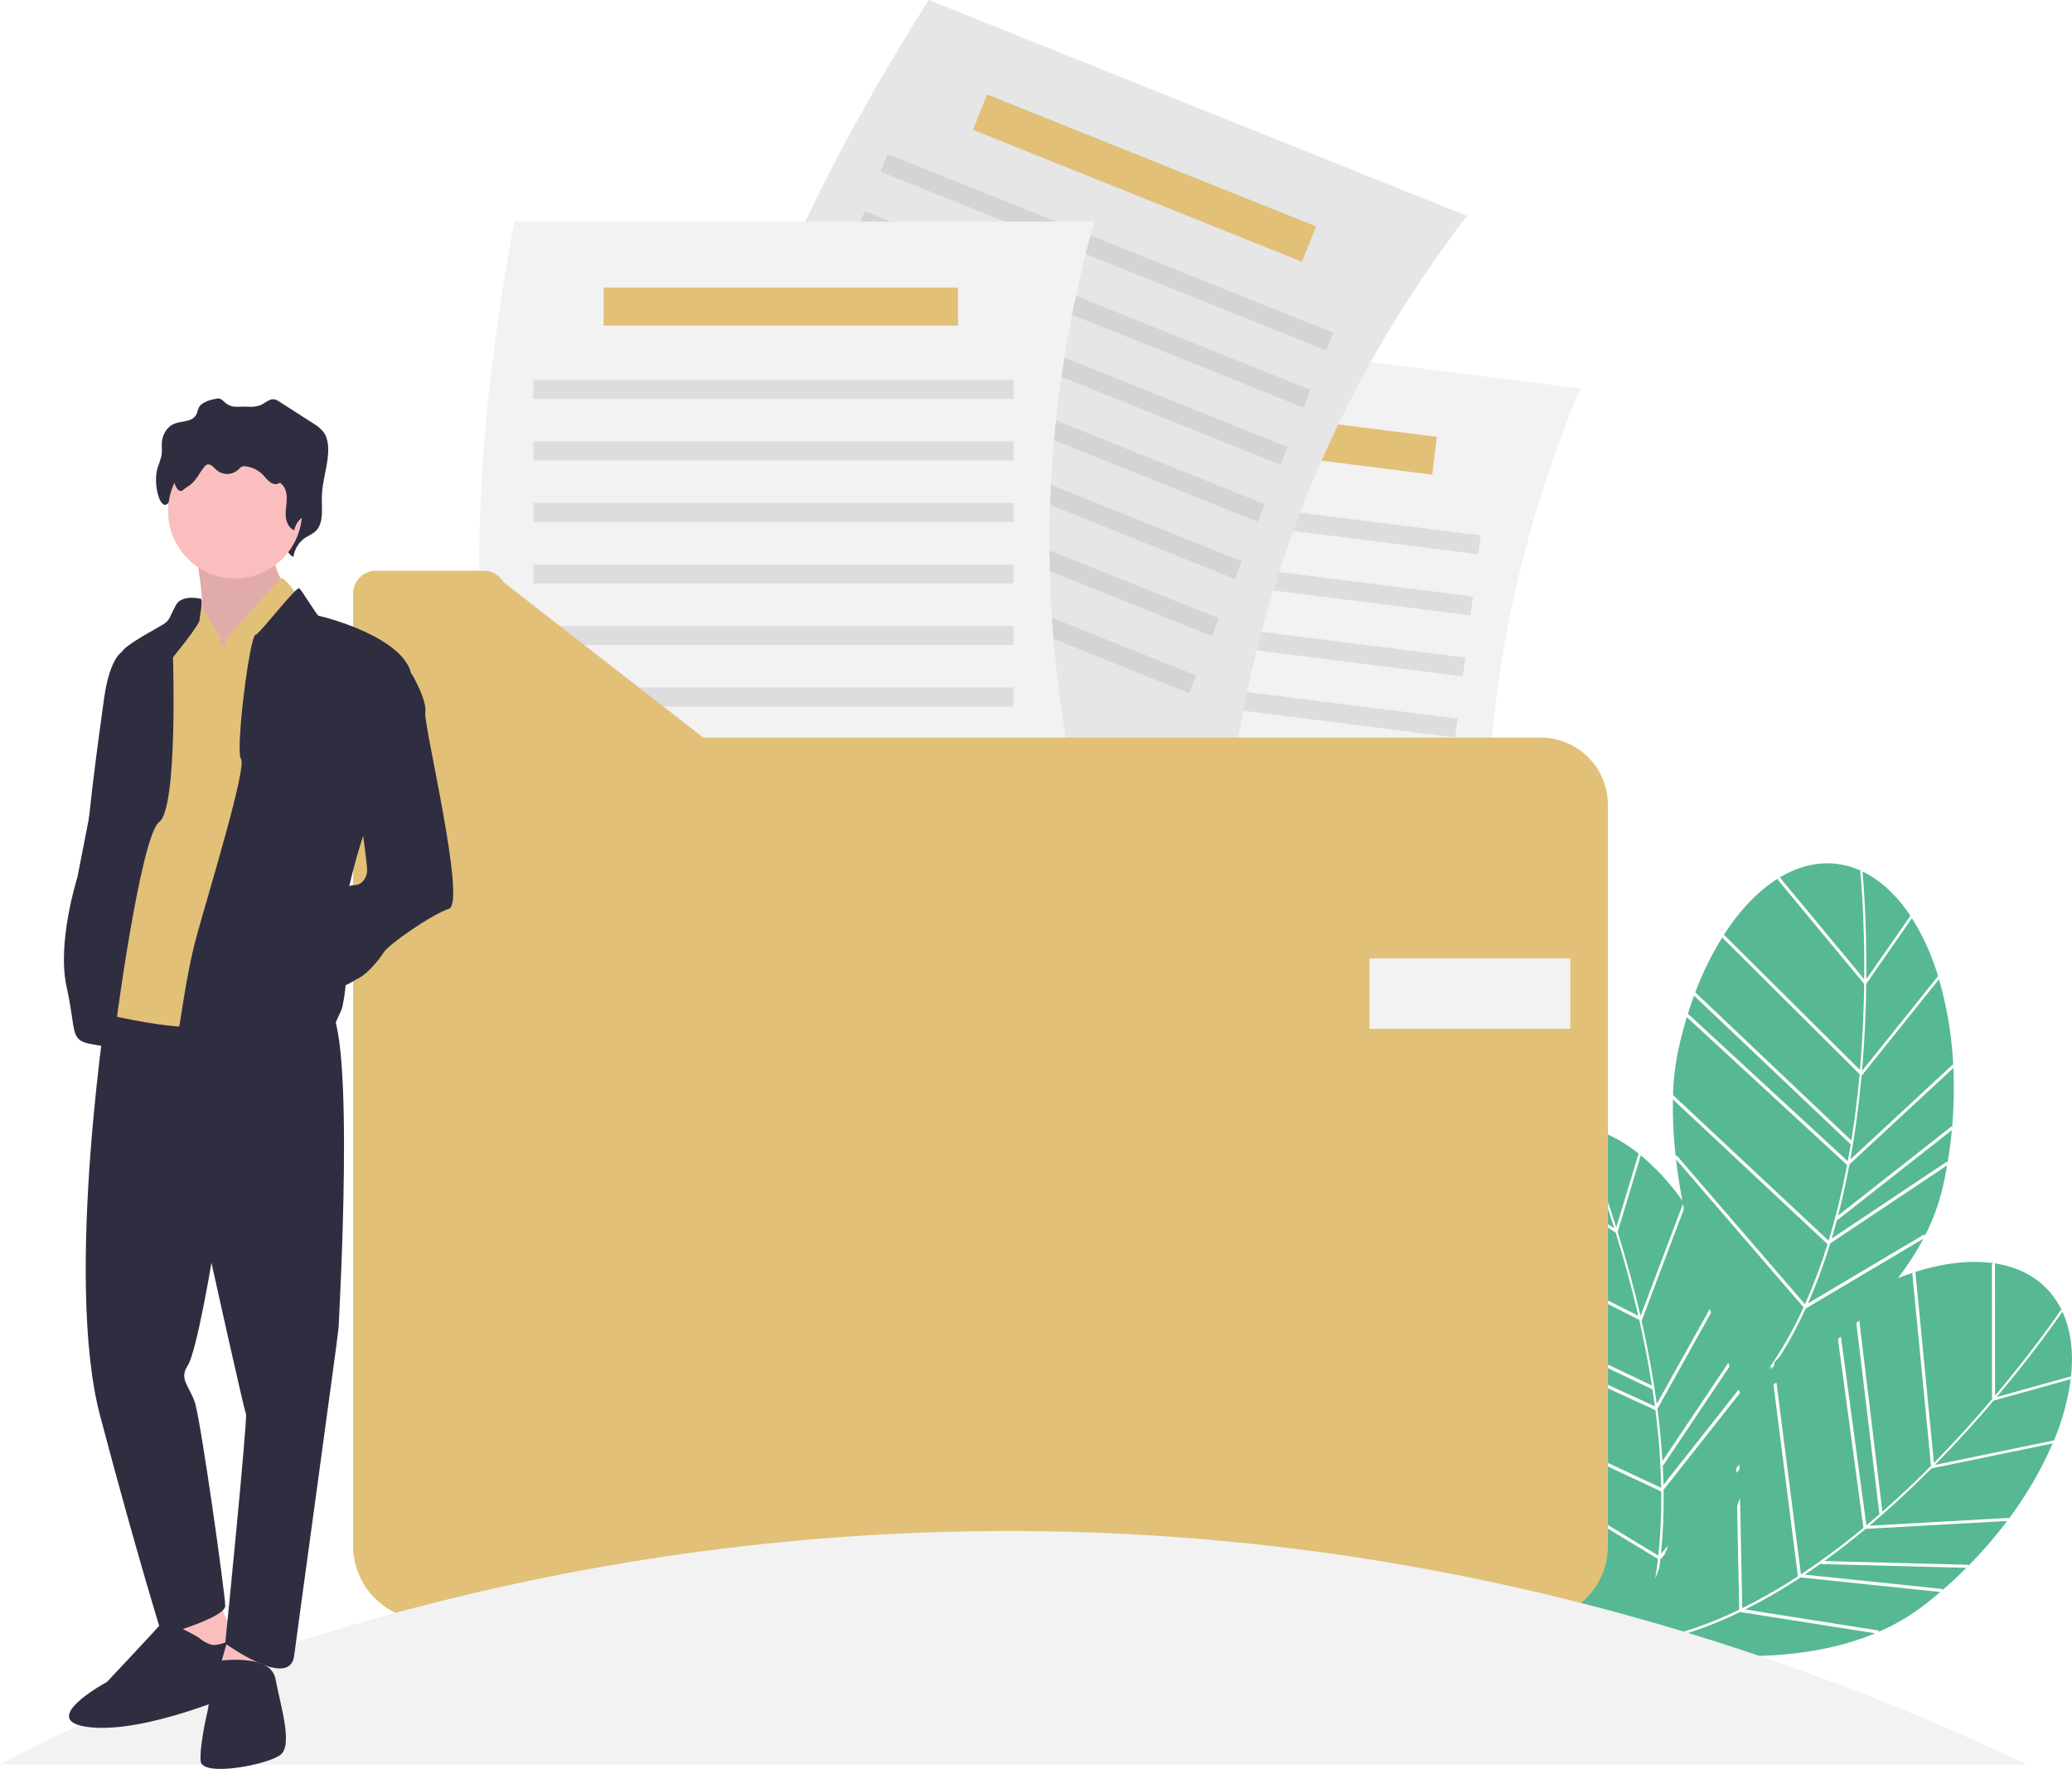 <?xml version="1.0" encoding="UTF-8"?> <svg xmlns="http://www.w3.org/2000/svg" width="519" height="443" viewBox="0 0 519 443" fill="none"> <g clip-path="url(#clip0)"> <path d="M467.468 246.382C467.383 252.992 467.081 260.398 466.402 268.201L485.435 244.459L485.568 244.83C484.011 239.472 481.706 234.36 478.722 229.645L478.872 229.995L467.468 246.382Z" fill="#57B894"></path> <path d="M467.48 245.222L478.527 229.349C475.351 224.562 471.547 220.855 467.203 218.594C466.977 218.477 466.75 218.367 466.523 218.258C466.692 220.048 467.614 230.557 467.48 245.222Z" fill="#57B894"></path> <path d="M487.814 291.303C488.282 288.535 488.645 285.773 488.904 283.017L460.203 305.569L460.164 305.37C459.732 306.997 459.282 308.596 458.812 310.167L487.747 290.864L487.814 291.303Z" fill="#57B894"></path> <path d="M463.477 290.383L489.164 266.566L489.265 266.978C488.934 259.613 487.733 252.314 485.686 245.232L466.291 269.426C465.622 276.736 464.684 283.722 463.477 290.383Z" fill="#57B894"></path> <path d="M465.803 269.015L431.442 234.854L431.591 234.437C428.805 238.886 426.474 243.606 424.636 248.524L463.737 285.625C464.668 279.826 465.333 274.225 465.803 269.015Z" fill="#57B894"></path> <path d="M462.841 290.815C463.104 289.398 463.35 287.991 463.581 286.593L424.335 249.355L424.48 248.935C423.831 250.668 423.222 252.456 422.652 254.3L422.795 253.879L462.841 290.815Z" fill="#57B894"></path> <path d="M460.407 304.424L488.869 282.059L488.952 282.487C489.402 277.491 489.514 272.471 489.288 267.461L463.253 291.601C462.423 296.038 461.474 300.312 460.407 304.424Z" fill="#57B894"></path> <path d="M419.925 289.298L452.108 326.624C454.291 321.727 456.179 316.704 457.762 311.582L419.03 275.328C418.946 280.146 419.184 284.963 419.744 289.749L419.925 289.298Z" fill="#57B894"></path> <path d="M465.976 218.257L466.237 218.122C459.481 214.998 452.408 215.785 445.813 219.73L466.952 245.226C467.093 229.359 465.992 218.414 465.976 218.257Z" fill="#57B894"></path> <path d="M457.992 312.836C456.535 317.447 454.829 321.975 452.88 326.401L482.078 309.078L482.134 309.51C484.18 305.545 485.716 301.338 486.705 296.988C487.086 295.277 487.424 293.563 487.721 291.848L458.441 311.38C458.292 311.867 458.145 312.355 457.992 312.836Z" fill="#57B894"></path> <path d="M466.938 246.409L445.315 220.327L445.481 219.928C440.533 222.975 435.865 227.804 431.813 234.093L465.894 267.975C466.559 260.261 466.856 252.942 466.938 246.409Z" fill="#57B894"></path> <path d="M458.038 310.683C459.918 304.463 461.462 298.146 462.662 291.76L422.517 254.733C421.757 257.235 421.076 259.831 420.475 262.521C419.647 266.377 419.173 270.299 419.058 274.241L458.011 310.701L458.038 310.683Z" fill="#57B894"></path> <path d="M499.39 350.743C495.111 355.781 490.156 361.291 484.659 366.868L514.454 360.727L514.32 361.098C516.536 355.977 518.02 350.569 518.728 345.034L518.621 345.399L499.39 350.743Z" fill="#57B894"></path> <path d="M516.903 329.173C516.804 328.938 516.699 328.709 516.594 328.48C515.583 329.966 509.592 338.648 500.14 349.858L518.768 344.682C519.374 338.968 518.807 333.686 516.903 329.173Z" fill="#57B894"></path> <path d="M456.158 391.515C454.789 392.492 453.423 393.436 452.06 394.347L486.65 397.943L486.423 398.324C488.548 396.49 490.588 394.595 492.544 392.638L456.061 391.693L456.158 391.515Z" fill="#57B894"></path> <path d="M468.265 382.086L503.233 380.133L503.048 380.514C507.489 374.631 511.217 368.243 514.156 361.483L483.793 367.741C478.617 372.944 473.441 377.726 468.265 382.086Z" fill="#57B894"></path> <path d="M456.949 390.941L493.128 391.878L492.92 392.26C496.451 388.7 499.738 384.905 502.758 380.902L467.316 382.881C463.848 385.769 460.392 388.455 456.949 390.941Z" fill="#57B894"></path> <path d="M413.885 411.321C414.126 411.047 414.369 410.768 414.62 410.478C421.897 408.878 428.954 406.407 435.64 403.117L435.118 377.156C435.371 376.478 435.614 375.794 435.849 375.107L436.404 402.743C441.208 400.366 445.864 397.702 450.349 394.766L444.214 346.702C444.463 346.553 444.717 346.401 444.975 346.244L451.102 394.247L451.135 394.251C456.548 390.66 461.764 386.779 466.76 382.627L460.373 335.352C460.62 335.149 460.866 334.943 461.113 334.736L467.5 382.012C468.605 381.089 469.693 380.163 470.762 379.233L464.978 331.337C465.223 331.111 465.468 330.883 465.712 330.654L471.5 378.588C475.914 374.715 479.996 370.826 483.68 367.113L478.994 318.877L479.375 318.651C478.056 319.078 476.72 319.563 475.373 320.094C477.785 316.992 479.925 313.689 481.769 310.219L452.291 327.708C450.426 331.813 448.293 335.791 445.904 339.615C445.38 340.17 444.86 340.732 444.346 341.31L444.42 341.896C444.192 342.237 443.962 342.575 443.73 342.91L443.631 342.129C443.338 342.467 443.048 342.812 442.758 343.157C446.245 338.199 449.259 332.923 451.757 327.4L419.811 290.347C420.212 293.79 420.749 297.247 421.382 300.67C418.365 296.356 414.782 292.468 410.728 289.11L410.979 289.396L405.196 308.507C407.158 314.82 409.159 321.957 410.924 329.588L421.54 301.516C421.621 301.941 421.703 302.365 421.786 302.788L411.197 330.787C412.819 337.946 414.085 344.88 414.995 351.588L428.274 327.79C428.376 328.115 428.479 328.438 428.581 328.759L415.159 352.815C415.74 357.291 416.159 361.65 416.414 365.89L432.906 341.289C433.019 341.592 433.13 341.89 433.24 342.181L416.573 367.043L416.475 366.866C416.567 368.546 416.632 370.206 416.672 371.845L435.501 347.992C435.626 348.302 435.742 348.587 435.849 348.848L416.694 373.114C416.703 373.622 416.713 374.133 416.717 374.637C416.756 379.473 416.532 384.307 416.046 389.118L417.875 387.037C417.551 387.823 417.236 388.597 416.929 389.36L415.889 390.544C415.806 391.26 415.716 391.97 415.621 392.676C415.266 393.592 414.925 394.485 414.598 395.355C414.864 393.719 415.093 392.072 415.286 390.416L373.456 365.057C385.505 391.313 406.747 415.723 408.106 417.271C409.02 415.298 409.844 413.279 410.578 411.216C410.828 411.178 411.077 411.136 411.327 411.095C411.241 411.343 411.156 411.592 411.068 411.838C410.938 411.859 410.807 411.884 410.677 411.904C410.785 411.928 410.898 411.952 411.016 411.978C410.493 413.423 409.935 414.835 409.341 416.214C410.178 415.369 411.432 414.063 412.951 412.373C422.559 414.242 448.337 417.927 469.708 409.036L435.855 403.695C428.877 407.14 421.496 409.702 413.885 411.321ZM434.927 367.637L435.681 366.779L435.706 367.998L434.951 368.857L434.927 367.637Z" fill="#57B894"></path> <path d="M516.172 328.129L516.459 328.192C513.247 321.475 507.298 317.568 499.704 316.398L499.73 349.524C509.954 337.393 516.084 328.261 516.172 328.129Z" fill="#57B894"></path> <path d="M449.727 395.879C445.665 398.501 441.464 400.9 437.142 403.065L470.674 408.354L470.441 408.722C474.544 406.975 478.41 404.714 481.945 401.995C483.329 400.92 484.682 399.817 486.004 398.685L451.001 395.045C450.576 395.324 450.151 395.607 449.727 395.879Z" fill="#57B894"></path> <path d="M484.413 366.37C489.844 360.853 494.738 355.406 498.967 350.426L498.941 316.541L499.322 316.339C493.569 315.528 486.895 316.269 479.766 318.527L484.413 366.37Z" fill="#57B894"></path> <path d="M410.452 288.888C405.952 285.318 401.19 282.969 396.359 282.162C396.108 282.12 395.859 282.086 395.609 282.053C396.323 283.702 400.446 293.412 404.85 307.401L410.452 288.888Z" fill="#57B894"></path> <path d="M410.606 330.547L367.374 308.684L367.387 308.241C366.111 313.335 365.353 318.544 365.124 323.79L413.773 346.982C412.867 341.179 411.769 335.647 410.606 330.547Z" fill="#57B894"></path> <path d="M413.923 347.951L365.094 324.673L365.102 324.229C365.02 326.077 364.993 327.967 365.022 329.897L365.027 329.452L414.524 352.195C414.336 350.767 414.136 349.352 413.923 347.951Z" fill="#57B894"></path> <path d="M416.109 373.516L368.073 351.015C369.481 355.622 371.196 360.13 373.207 364.509L373.24 364.024L415.379 389.57C415.943 384.238 416.187 378.877 416.109 373.516Z" fill="#57B894"></path> <path d="M395.087 282.221L395.293 282.012C387.903 281.13 381.42 284.066 376.367 289.857L404.348 307.568C399.579 292.434 395.151 282.365 395.087 282.221Z" fill="#57B894"></path> <path d="M404.701 308.696L376.079 290.578L376.113 290.148C372.349 294.575 369.401 300.611 367.491 307.845L410.371 329.53C408.62 321.987 406.641 314.935 404.701 308.696Z" fill="#57B894"></path> <path d="M416.095 372.575C415.961 366.079 415.477 359.594 414.646 353.149L365.027 330.35C365.078 332.964 365.232 335.644 365.491 338.388C365.895 342.311 366.656 346.188 367.764 349.972L416.074 372.602L416.095 372.575Z" fill="#57B894"></path> <path d="M375.661 257.488L231.55 239.314C225.019 184.957 234.887 131.891 251.734 79.118L395.846 97.292C374.1 149.065 367.716 202.501 375.661 257.488Z" fill="#F2F2F2"></path> <path d="M359.937 109.408L271.869 98.301L270.676 107.767L358.744 118.874L359.937 109.408Z" fill="#E2C078"></path> <path opacity="0.3" d="M370.877 134.089L251.512 119.036L250.915 123.769L370.28 138.822L370.877 134.089Z" fill="#AAAAAA"></path> <path opacity="0.3" d="M368.95 149.38L249.585 134.327L248.989 139.06L368.354 154.113L368.95 149.38Z" fill="#AAAAAA"></path> <path opacity="0.3" d="M367.023 164.671L247.658 149.618L247.062 154.351L366.427 169.404L367.023 164.671Z" fill="#AAAAAA"></path> <path opacity="0.3" d="M365.096 179.963L245.731 164.91L245.135 169.643L364.5 184.696L365.096 179.963Z" fill="#AAAAAA"></path> <path opacity="0.3" d="M363.17 195.254L243.805 180.201L243.208 184.934L362.573 199.987L363.17 195.254Z" fill="#6C63FF"></path> <path opacity="0.3" d="M361.243 210.546L241.878 195.493L241.282 200.226L360.646 215.279L361.243 210.546Z" fill="#6C63FF"></path> <path opacity="0.3" d="M359.316 225.837L239.951 210.784L239.355 215.517L358.72 230.57L359.316 225.837Z" fill="#6C63FF"></path> <path d="M307.418 203.937L172.593 149.873C180.022 95.632 202.99 46.79 232.637 0L367.462 54.064C333.329 98.647 313.639 148.728 307.418 203.937Z" fill="#E6E6E6"></path> <path d="M329.658 56.695L247.265 23.656L243.717 32.512L326.11 65.551L329.658 56.695Z" fill="#E2C078"></path> <path opacity="0.3" d="M333.998 83.342L222.325 38.562L220.551 42.99L332.224 87.77L333.998 83.342Z" fill="#AAAAAA"></path> <path opacity="0.3" d="M328.267 97.648L216.594 52.868L214.82 57.296L326.493 102.076L328.267 97.648Z" fill="#AAAAAA"></path> <path opacity="0.3" d="M322.535 111.954L210.862 67.174L209.088 71.602L320.761 116.382L322.535 111.954Z" fill="#AAAAAA"></path> <path opacity="0.3" d="M316.804 126.26L205.131 81.48L203.357 85.908L315.03 130.688L316.804 126.26Z" fill="#AAAAAA"></path> <path opacity="0.3" d="M311.072 140.566L199.399 95.786L197.625 100.214L309.298 144.994L311.072 140.566Z" fill="#AAAAAA"></path> <path opacity="0.3" d="M305.341 154.872L193.668 110.092L191.894 114.52L303.567 159.3L305.341 154.872Z" fill="#AAAAAA"></path> <path opacity="0.3" d="M299.609 169.178L187.936 124.398L186.162 128.826L297.835 173.606L299.609 169.178Z" fill="#AAAAAA"></path> <path d="M274.075 216.958H128.823C115.548 163.845 118.705 109.961 128.823 55.494H274.075C258.971 109.581 259.318 163.396 274.075 216.958Z" fill="#F2F2F2"></path> <path d="M239.963 72.008H151.198V81.549H239.963V72.008Z" fill="#E2C078"></path> <path opacity="0.3" d="M253.901 95.126H133.592V99.897H253.901V95.126Z" fill="#AAAAAA"></path> <path opacity="0.3" d="M253.901 110.539H133.592V115.309H253.901V110.539Z" fill="#AAAAAA"></path> <path opacity="0.3" d="M253.901 125.951H133.592V130.722H253.901V125.951Z" fill="#AAAAAA"></path> <path opacity="0.3" d="M253.901 141.364H133.592V146.134H253.901V141.364Z" fill="#AAAAAA"></path> <path opacity="0.3" d="M253.901 156.776H133.592V161.546H253.901V156.776Z" fill="#AAAAAA"></path> <path opacity="0.3" d="M253.901 172.188H133.592V176.959H253.901V172.188Z" fill="#AAAAAA"></path> <path opacity="0.3" d="M253.901 187.601H133.592V192.371H253.901V187.601Z" fill="#6C63FF"></path> <path d="M176.168 184.724L126.127 145.803C125.626 144.932 124.904 144.208 124.035 143.705C123.166 143.202 122.179 142.937 121.175 142.937H94.166C92.651 142.937 91.198 143.539 90.127 144.611C89.056 145.683 88.454 147.136 88.454 148.652V387.136C88.454 392.053 90.406 396.768 93.881 400.244C97.356 403.72 102.069 405.673 106.983 405.673H384.232C386.665 405.673 389.075 405.194 391.323 404.262C393.571 403.331 395.613 401.965 397.334 400.244C399.054 398.523 400.419 396.479 401.35 394.23C402.281 391.981 402.76 389.571 402.76 387.136V201.573C402.76 197.104 400.986 192.819 397.828 189.659C394.67 186.499 390.386 184.724 385.92 184.724H176.168Z" fill="#E2C078"></path> <path d="M393.332 240.03H343.043V257.639H393.332V240.03Z" fill="#F2F2F2"></path> <path d="M0 441.906C0 441.906 230.001 310.309 507.739 441.906H0Z" fill="#F2F2F2"></path> <path d="M49.26 139.918C49.26 139.918 51.728 153.007 50 153.995C48.605 154.873 47.284 155.864 46.051 156.958L50.494 163.133L61.109 165.355L71.23 155.971V146.586C71.23 146.586 68.267 141.894 68.761 138.93C69.255 135.967 49.26 139.918 49.26 139.918Z" fill="#FBBEBE"></path> <path opacity="0.1" d="M49.26 139.918C49.26 139.918 51.728 153.007 50 153.995C48.605 154.873 47.284 155.864 46.051 156.958L50.494 163.133L61.109 165.355L71.23 155.971V146.586C71.23 146.586 68.267 141.894 68.761 138.93C69.255 135.967 49.26 139.918 49.26 139.918Z" fill="black"></path> <path d="M32.227 162.392L30.746 163.133C30.746 163.133 27.537 164.367 26.056 174.987C24.575 185.606 21.119 211.043 22.106 211.784C23.094 212.525 22.6 217.464 22.6 217.464L30.006 178.691L32.227 162.392Z" fill="#2F2E41"></path> <path d="M49.781 102.119C49.555 102.59 49.476 103.141 49.264 103.621C48.302 105.802 45.563 105.314 43.588 106.139C41.915 106.838 40.666 108.756 40.535 110.829C40.48 111.709 40.609 112.597 40.53 113.474C40.384 115.096 39.548 116.523 39.251 118.116C38.529 121.985 40.214 128.094 42.117 126.006C42.718 125.348 43.469 124.912 44.117 124.319C45.801 122.78 46.658 120.332 48.026 118.411C48.199 118.13 48.437 117.893 48.72 117.723C49.719 117.226 50.609 118.556 51.399 119.427C51.801 119.867 52.292 120.215 52.839 120.45C53.386 120.685 53.977 120.8 54.572 120.789C55.167 120.778 55.754 120.64 56.291 120.384C56.829 120.129 57.306 119.762 57.691 119.307C57.932 118.956 58.232 118.65 58.578 118.401C58.963 118.224 59.397 118.181 59.81 118.28C61.758 118.623 63.513 119.668 64.742 121.218C65.402 122.026 65.954 122.976 66.744 123.602C67.535 124.229 68.689 124.435 69.401 123.691C70.834 124.704 71.368 126.856 71.372 128.816C71.376 130.775 70.975 132.722 71.073 134.678C71.17 136.635 71.938 138.746 73.496 139.464C73.742 137.682 74.666 136.065 76.075 134.949C77.137 134.159 78.427 133.767 79.324 132.736C81.121 130.671 80.552 127.236 80.621 124.29C80.706 120.657 81.964 117.183 82.187 113.558C82.298 111.746 82.111 109.803 81.157 108.37C80.436 107.414 79.522 106.622 78.473 106.044L70.001 100.605C69.624 100.327 69.198 100.125 68.745 100.009C67.497 99.785 66.419 100.956 65.237 101.471C64.25 101.821 63.199 101.949 62.158 101.845C58.869 101.756 57.943 102.395 55.732 100.251C55.56 100.077 55.349 99.946 55.117 99.868C54.885 99.791 54.638 99.769 54.397 99.805C53.074 100.015 50.505 100.609 49.781 102.119Z" fill="#2F2E41"></path> <path d="M54.444 400.463L59.628 411.823L49.507 415.281L44.323 412.565L45.558 400.463H54.444Z" fill="#FBBEBE"></path> <path d="M49.754 410.095C49.754 410.095 41.608 405.156 40.126 406.884C38.645 408.613 26.796 421.208 26.796 421.208C26.796 421.208 8.529 431.087 22.6 432.568C36.67 434.05 59.628 423.925 59.628 423.925C59.628 423.925 60.862 410.589 59.874 410.342C58.887 410.095 54.691 412.564 52.716 411.824C51.625 411.446 50.619 410.859 49.754 410.095Z" fill="#2F2E41"></path> <path d="M67.774 412.565V422.69L54.444 419.726L57.406 409.354L67.774 412.565Z" fill="#FBBEBE"></path> <path d="M54.197 416.022C54.197 416.022 67.774 413.799 69.009 420.467C70.243 427.135 73.452 437.014 70.243 439.483C67.034 441.953 50.495 445.163 50.248 440.965C50.001 436.767 51.976 428.617 51.976 428.617C51.976 428.617 53.21 422.196 52.47 420.467C51.729 418.738 54.197 416.022 54.197 416.022Z" fill="#2F2E41"></path> <path d="M27.08 249.259C27.08 249.259 15.936 319.954 25.069 354.528C34.203 389.103 40.621 409.601 40.621 409.601C40.621 409.601 56.419 405.156 56.419 402.192C56.419 399.228 50.248 355.269 48.767 351.071C47.286 346.872 44.817 345.391 47.039 341.933C49.261 338.476 52.963 316.249 52.963 316.249C52.963 316.249 61.109 353.047 61.603 354.034C62.097 355.022 56.419 411.577 56.419 411.577C56.419 411.577 72.714 423.407 73.699 414.54C73.946 412.317 84.807 333.537 84.807 332.549C84.807 331.561 89.25 255.99 82.092 252.286C74.933 248.581 27.08 249.259 27.08 249.259Z" fill="#2F2E41"></path> <path d="M58.887 144.857C68.158 144.857 75.673 137.339 75.673 128.064C75.673 118.789 68.158 111.27 58.887 111.27C49.617 111.27 42.102 118.789 42.102 128.064C42.102 137.339 49.617 144.857 58.887 144.857Z" fill="#FBBEBE"></path> <path d="M55.185 161.404V159.675L50.248 151.525C50.248 151.525 45.31 152.019 44.57 154.242C43.829 156.465 35.437 174.246 35.437 174.246L26.55 254.015C26.55 254.015 50.988 259.942 54.691 255.743C58.394 251.545 72.464 160.169 72.464 160.169L74.439 149.056C74.439 149.056 71.048 144.116 70.275 144.857C69.502 145.598 56.666 159.922 56.666 159.922L56.419 162.145L55.185 161.404Z" fill="#E2C078"></path> <path d="M50.124 149.92C50.124 149.92 45.557 148.809 44.076 151.525C42.595 154.242 42.595 155.23 41.114 156.218C39.632 157.205 30.993 161.651 30.499 163.379C30.005 165.108 19.391 219.687 19.391 219.687C19.391 219.687 14.207 235.986 16.675 247.1C19.144 258.213 17.416 260.436 22.6 261.424C27.784 262.411 28.524 262.411 28.524 260.93C28.524 259.448 35.189 209.314 39.879 205.857C44.569 202.4 43.335 164.614 43.335 164.614C43.335 164.614 50 156.465 50 155.23C50 153.995 51.111 149.827 50.124 149.92Z" fill="#2F2E41"></path> <path d="M64.072 158.934C64.76 159.049 74.193 146.833 74.933 147.327C75.674 147.821 79.376 154.242 79.87 154.242C80.364 154.242 101.346 159.428 103.074 169.06C104.802 178.691 90.978 209.314 90.978 209.314C90.978 209.314 85.054 226.849 86.288 234.505C87.126 240.335 86.959 246.265 85.795 252.039C85.301 254.015 83.573 256.237 84.067 257.225C84.56 258.213 73.205 255.99 68.515 258.707C63.825 261.424 42.842 263.399 44.077 260.436C45.311 257.472 46.051 245.865 49.507 233.517C52.963 221.169 61.85 192.027 60.369 190.051C58.888 188.076 62.59 158.687 64.072 158.934Z" fill="#2F2E41"></path> <path d="M100.112 166.096L103.321 169.06C103.321 169.06 107.023 175.481 106.53 178.444C106.036 181.408 116.897 226.108 112.454 227.59C108.011 229.071 97.396 236.48 96.162 238.456C94.928 240.432 91.966 243.889 89.991 244.877C88.016 245.865 86.041 247.594 84.807 246.606C83.573 245.618 80.857 225.367 82.832 224.626C84.807 223.885 86.782 221.663 88.756 221.663C90.731 221.663 91.966 219.687 91.966 217.958C91.966 216.229 90.484 205.857 90.484 205.857L87.275 181.408L100.112 166.096Z" fill="#2F2E41"></path> <path d="M52.742 104.576C52.543 104.933 52.473 105.349 52.285 105.712C51.435 107.361 49.013 106.992 47.266 107.615C46.528 107.892 45.883 108.371 45.405 108.999C44.928 109.626 44.637 110.375 44.567 111.161C44.518 111.826 44.632 112.497 44.562 113.161C44.433 114.386 43.694 115.465 43.431 116.669C42.793 119.594 44.283 124.213 45.966 122.634C46.496 122.137 47.161 121.807 47.734 121.359C49.223 120.195 49.981 118.345 51.19 116.893C51.351 116.673 51.561 116.495 51.804 116.372C52.688 115.997 53.474 117.002 54.173 117.661C54.946 118.34 55.944 118.707 56.972 118.69C58.001 118.673 58.986 118.274 59.736 117.57C59.957 117.299 60.222 117.067 60.52 116.885C60.867 116.75 61.245 116.719 61.61 116.794C63.272 117.022 64.808 117.805 65.971 119.015C66.496 119.676 67.089 120.281 67.741 120.817C68.44 121.29 69.46 121.446 70.09 120.884C71.357 121.65 71.83 123.277 71.833 124.758C71.836 126.239 71.482 127.711 71.568 129.19C71.655 130.669 72.333 132.265 73.711 132.807C73.838 132.113 74.106 131.451 74.498 130.864C74.89 130.277 75.398 129.777 75.992 129.395C76.93 128.797 78.07 128.501 78.864 127.722C80.453 126.161 79.95 123.564 80.01 121.337C80.086 118.59 81.199 115.964 81.395 113.224C81.493 111.854 81.328 110.386 80.485 109.302C79.822 108.561 79.014 107.962 78.112 107.543L70.62 103.432C70.279 103.218 69.903 103.066 69.51 102.982C68.407 102.812 67.454 103.697 66.408 104.087C65.527 104.352 64.603 104.448 63.686 104.369C60.777 104.302 59.959 104.785 58.004 103.164C57.841 103.029 57.652 102.93 57.449 102.872C57.245 102.814 57.032 102.799 56.823 102.827C55.654 102.986 53.382 103.435 52.742 104.576Z" fill="#2F2E41"></path> </g> <defs> <clipPath id="clip0"> <rect width="519" height="443" fill="white"></rect> </clipPath> </defs> </svg> 